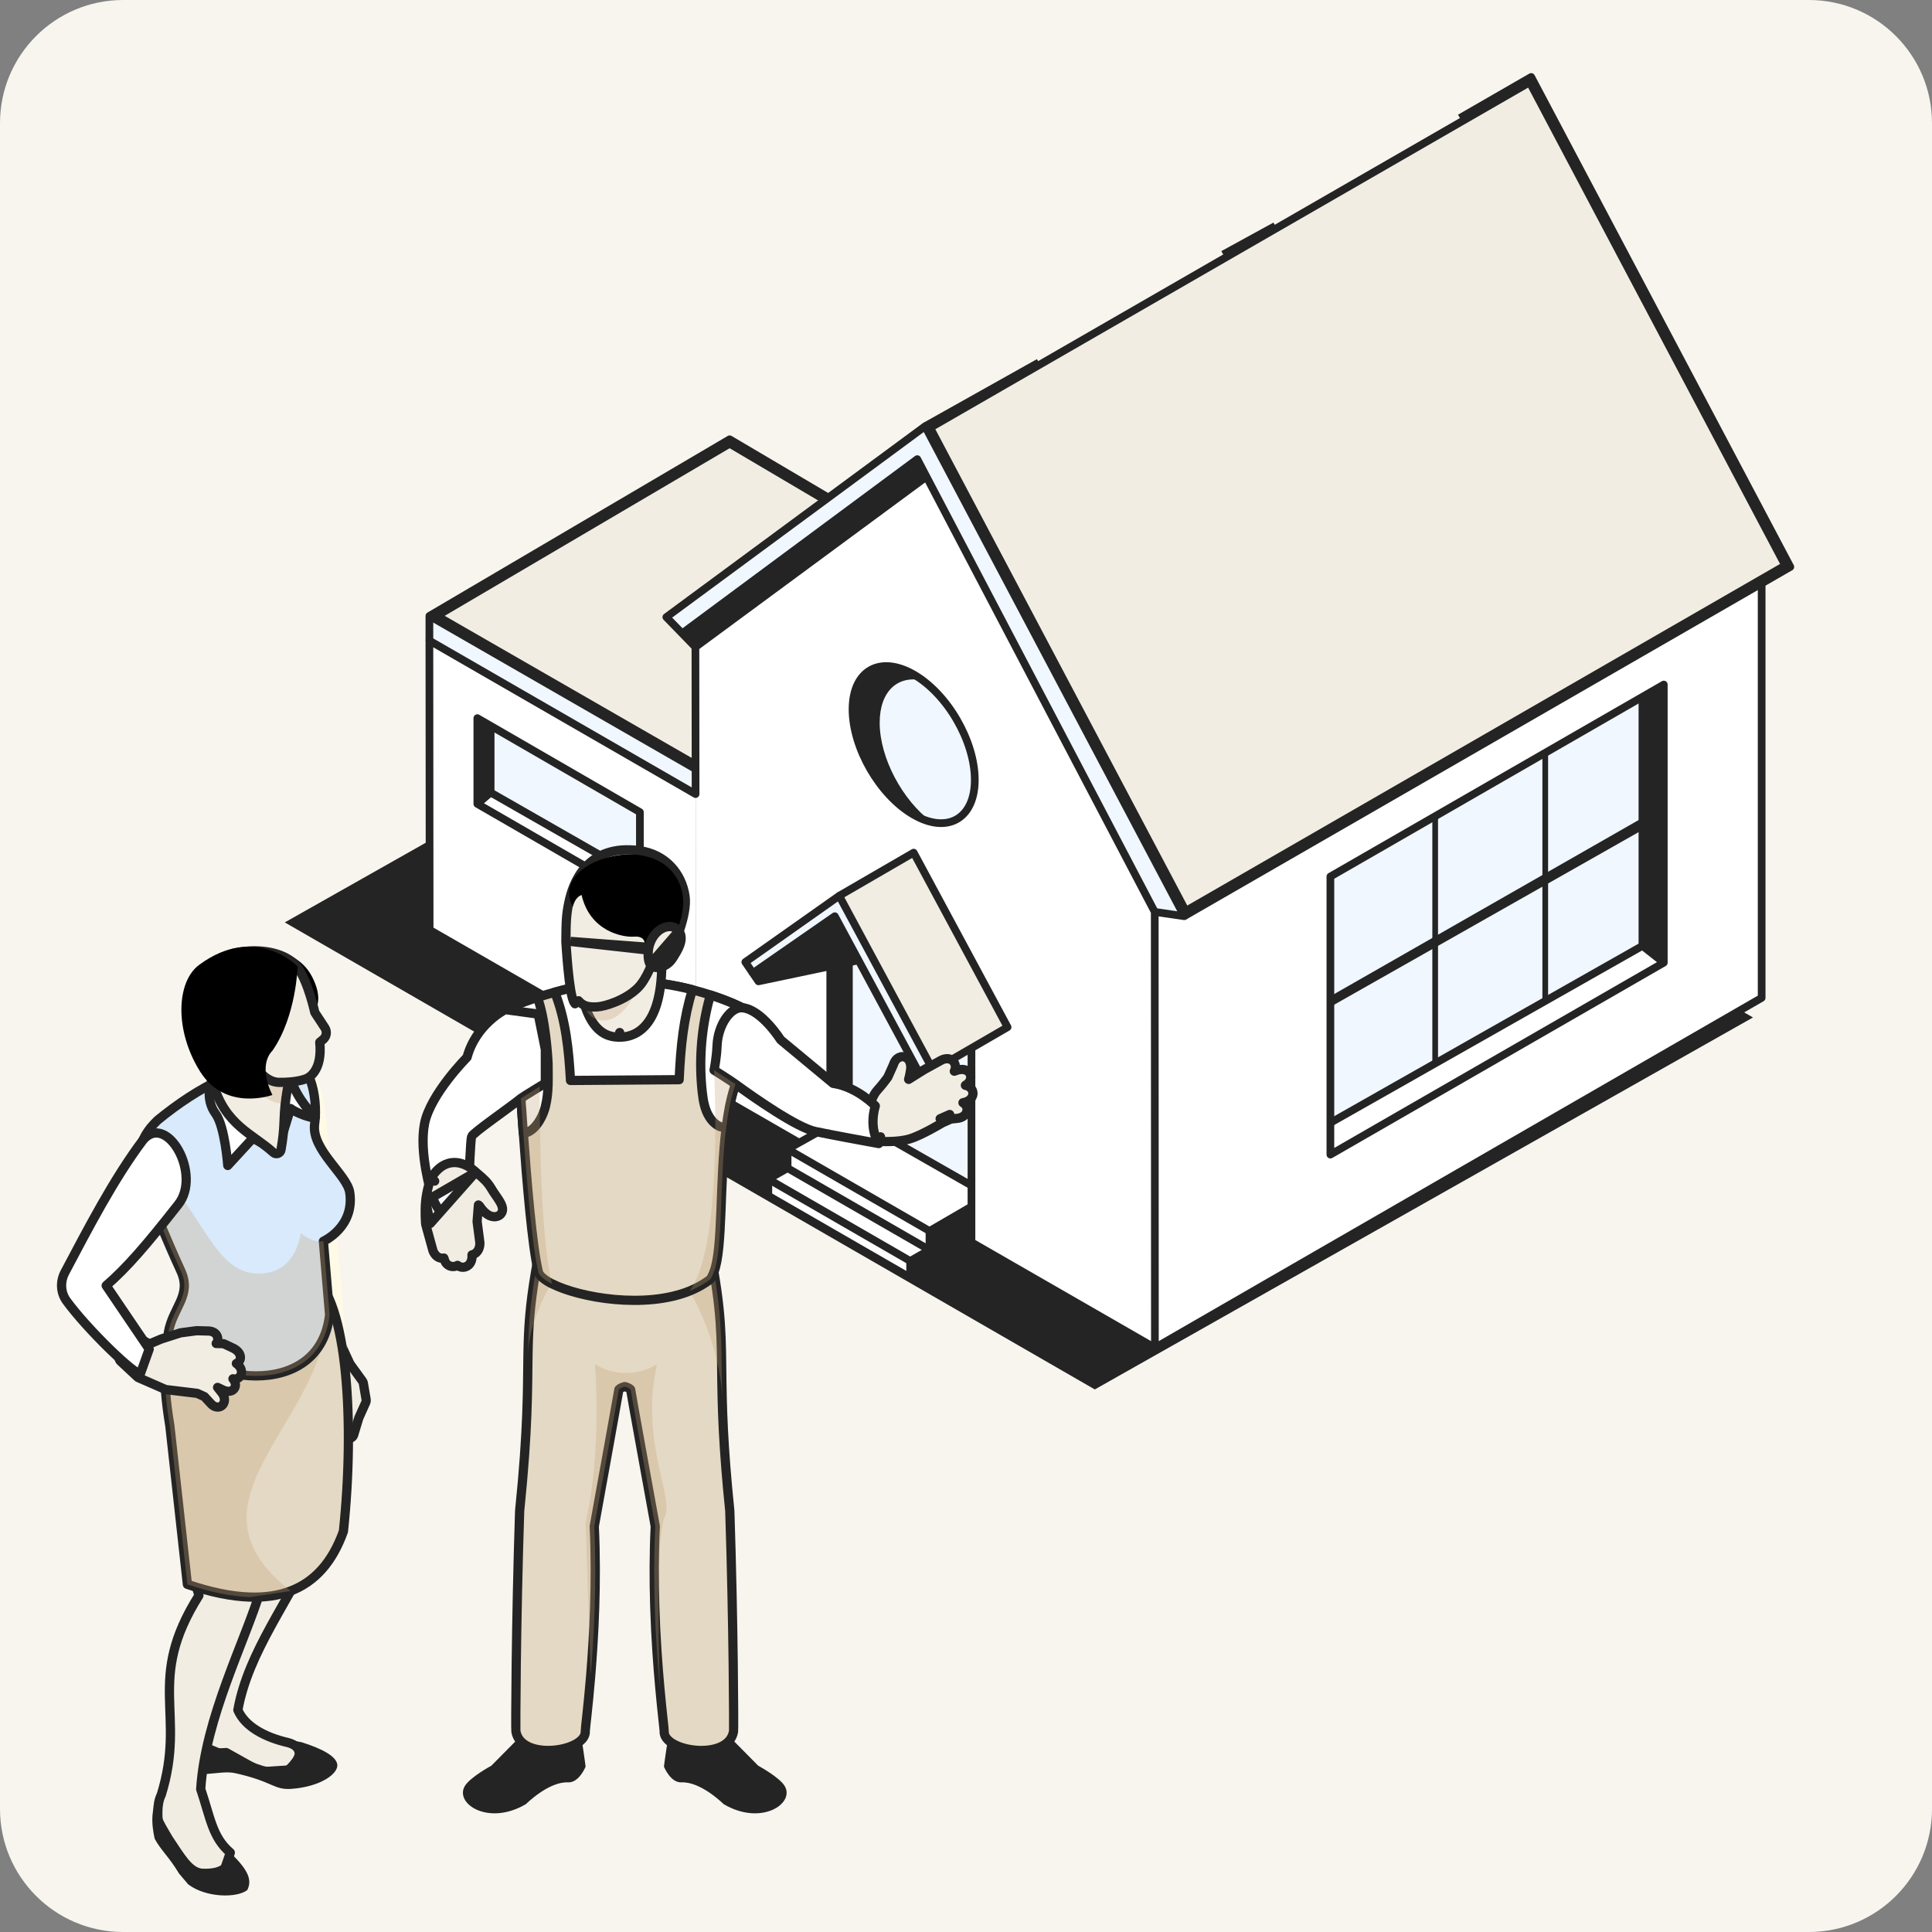 <svg width="251" height="251" viewBox="0 0 251 251" fill="none" xmlns="http://www.w3.org/2000/svg">
<rect x="0" y="0" width="251" height="251" fill="#808080" stroke="none"/>
<g clip-path="url(#clip0_5786_3137)">
<path d="M0 16C0 7.163 7.163 0 16 0H235C243.837 0 251 7.163 251 16V235C251 243.837 243.837 251 235 251H16C7.163 251 0 243.837 0 235V16Z" fill="#F8F5EF"/>
<path d="M142.233 180.513L37 119.836L122.504 71.509L227.742 132.186L142.233 180.513Z" fill="#242424"/>
<path d="M90.378 140.728L55.816 120.799L55.786 83.224L90.368 103.163L90.378 140.728Z" fill="white"/>
<path d="M83.133 116.636L62.015 104.436V93.308L83.133 105.507V116.636Z" fill="#F0F7FE"/>
<path d="M63.742 102.962L62.322 104.078V93.81L63.742 94.297V102.962Z" fill="#242424"/>
<path d="M83.133 113.703V116.635L62.015 104.435L63.742 102.962L83.133 113.703Z" fill="white"/>
<path d="M62.015 93.297V104.436L83.133 116.636V105.507L62.015 93.297Z" stroke="#242424" stroke-linejoin="round"/>
<path d="M63.742 94.298V102.962L62.015 104.436" stroke="#242424" stroke-linejoin="round"/>
<path d="M63.742 102.962L83.103 114.035" stroke="#242424" stroke-linejoin="round"/>
<path d="M94.794 57.651L56.78 80.012L90.378 99.339L128.339 77.452L94.794 57.651Z" fill="#F2EDE2" stroke="#242424"/>
<path d="M55.786 80.016V83.224L90.378 103.123V99.915L55.786 80.016Z" fill="#F0F7FE"/>
<path d="M150.042 175.101L228.869 129.64L228.794 73.106L150.042 118.517V175.101Z" fill="white"/>
<path d="M90.379 140.729L150.042 175.101V118.517L120.202 62.103L90.368 84.105L90.379 140.729Z" fill="white"/>
<path d="M120.182 62.064L90.348 84.065L88.596 82.3L86.567 80.173L120.182 55.381L153.848 119.03L150.021 118.472L120.182 62.064Z" fill="#F0F7FE"/>
<path d="M120.746 159.912V162.376L118.244 163.82V165.977L126.21 161.386V156.749L120.746 159.912Z" fill="#242424"/>
<path d="M102.322 151.775L120.756 162.401V159.922L102.322 149.291V151.775Z" fill="white"/>
<path d="M99.809 155.346L118.244 165.977V163.835L99.809 153.209V155.346Z" fill="white"/>
<path d="M99.82 153.187L102.322 151.759L120.756 162.385L118.254 163.818L99.82 153.187Z" fill="white"/>
<path d="M172.841 113.877L214.972 89.588V123.583L172.841 147.877V113.877Z" fill="#F0F7FE"/>
<path d="M216.15 125.08L213.381 122.883L172.857 145.859L172.831 150.003C172.831 150.053 216.15 125.08 216.15 125.08Z" fill="white"/>
<path d="M213.381 122.883V90.593L216.155 88.934V125.066L213.381 122.883Z" fill="#242424"/>
<path d="M213.381 107.828V106.254L172.857 129.417V130.799L213.381 107.828Z" fill="#242424"/>
<path d="M201.125 97.624L200.384 98.052V130.065L201.125 129.637V97.624Z" fill="#242424"/>
<path d="M186.824 105.872L186.084 106.3V138.308L186.824 137.88V105.872Z" fill="#242424"/>
<path d="M216.155 88.934L172.841 113.876V150.003L216.155 125.066V88.934Z" stroke="#242424" stroke-linejoin="round"/>
<path d="M213.381 90.594V122.884L216.155 125.066" stroke="#242424" stroke-linejoin="round"/>
<path d="M213.381 122.884L172.857 145.86" stroke="#242424" stroke-linejoin="round"/>
<path d="M126.21 126.502L110.288 116.706V144.933L126.189 154.01L126.21 126.502Z" fill="#F0F7FE"/>
<path d="M121.23 139.055L109.029 116.38L96.829 124.989L98.541 127.494L109.029 120.096L119.518 139.588L121.23 139.055Z" fill="#F0F7FE"/>
<path d="M126.643 101.319C126.643 106.352 123.088 108.384 118.702 105.855C114.316 103.325 110.761 97.19 110.761 92.156C110.761 87.122 114.316 85.091 118.702 87.62C123.088 90.15 126.643 96.285 126.643 101.319Z" fill="#F0F7FE"/>
<path d="M118.702 87.621C119.105 87.852 119.503 88.119 119.885 88.406C116.643 87.681 114.286 89.793 114.286 93.892C114.286 98.463 117.222 103.944 121.043 106.806C120.303 106.64 119.518 106.328 118.702 105.86C114.316 103.331 110.761 97.196 110.761 92.162C110.761 87.128 114.316 85.097 118.702 87.626V87.621Z" fill="#242424"/>
<path d="M126.643 101.319C126.643 106.352 123.088 108.384 118.702 105.855C114.316 103.325 110.761 97.19 110.761 92.156C110.761 87.122 114.316 85.091 118.702 87.62C123.088 90.15 126.643 96.285 126.643 101.319Z" stroke="#242424" stroke-linejoin="round"/>
<path d="M110.288 144.934L102.322 149.294L120.756 159.924L126.21 156.751L126.189 154.011L110.288 144.934Z" fill="white"/>
<path d="M154.048 118.337L231.928 73.457L198.73 10.692L120.85 55.572L154.048 118.337Z" fill="#F2EDE2" stroke="#242424"/>
<path d="M120.182 62.064L119.17 59.65L88.596 82.3L90.348 84.065L120.182 62.064Z" fill="#242424"/>
<path d="M109.029 116.38L118.702 110.772L130.902 133.447L121.23 139.054L109.029 116.38Z" fill="#F2EDE2"/>
<path d="M98.541 127.493L111.542 124.762L108.455 119.029L97.806 126.417L98.541 127.493Z" fill="#242424"/>
<path d="M150.042 175.102L150.021 118.472L119.17 59.65L88.596 82.3" stroke="#242424" stroke-linejoin="round"/>
<path d="M150.021 118.472L153.848 119.03L120.182 55.381L86.567 80.173L90.348 84.065L120.182 62.064" stroke="#242424" stroke-linejoin="round"/>
<path d="M90.348 84.066L90.368 103.166L55.786 83.227L55.816 120.802L103.823 148.455" stroke="#242424" stroke-linejoin="round"/>
<path d="M55.786 83.225V80.017L94.794 57.07L107.624 64.644" stroke="#242424" stroke-linejoin="round"/>
<path d="M55.786 80.018L90.378 99.916" stroke="#242424" stroke-linejoin="round"/>
<path d="M153.848 119.029L232.595 73.65L198.929 10L189.669 15.336" stroke="#242424" stroke-linejoin="round"/>
<path d="M120.182 55.38L134.961 47.093" stroke="#242424" stroke-linejoin="round"/>
<path d="M158.914 33.063L165.686 29.352" stroke="#242424" stroke-linejoin="round"/>
<path d="M97.805 126.417L96.829 124.989L109.029 116.38L121.23 139.055" stroke="#242424" stroke-linejoin="round"/>
<path d="M109.029 116.38L118.702 110.772L130.902 133.447L121.23 139.054L119.518 139.587L108.455 119.03L97.805 126.417L98.541 127.493L111.542 124.763" stroke="#242424" stroke-linejoin="round"/>
<path d="M126.21 161.388L118.244 165.979" stroke="#242424" stroke-linejoin="round"/>
<path d="M126.21 156.752V136.365" stroke="#242424" stroke-linejoin="round"/>
<path d="M228.869 75.843V129.641L150.042 175.101L126.21 161.388V156.751L120.756 159.924V162.388L118.244 163.822V165.979L99.82 155.348V153.191L102.322 151.763V149.293L107.876 146.181L110.288 144.933" stroke="#242424" stroke-linejoin="round"/>
<path d="M120.756 159.925L102.322 149.294" stroke="#242424" stroke-linejoin="round"/>
<path d="M120.756 162.389L102.322 151.763" stroke="#242424" stroke-linejoin="round"/>
<path d="M118.244 163.821L99.82 153.19" stroke="#242424" stroke-linejoin="round"/>
<path d="M107.866 124.36V146.09" stroke="#242424" stroke-linejoin="round"/>
<path d="M110.288 125.18V144.933" stroke="#242424" stroke-linejoin="round"/>
<path d="M110.288 144.934L126.19 154.011" stroke="#242424" stroke-linejoin="round"/>
<path d="M110.288 144.933L107.866 146.089V125.532L110.288 125.18V144.933Z" fill="#242424"/>
<path d="M43.227 187.504L43.747 187.204L43.227 187.504C43.307 187.642 43.439 187.743 43.593 187.784C43.748 187.825 43.912 187.802 44.05 187.722L45.673 186.771C45.804 186.695 45.901 186.572 45.945 186.428L46.619 184.202L47.526 182.189C47.575 182.08 47.59 181.959 47.57 181.842L47.202 179.686C47.186 179.596 47.15 179.51 47.096 179.435L45.469 177.192L44.106 174.243C44.037 174.095 43.911 173.981 43.757 173.928C43.602 173.875 43.432 173.887 43.287 173.961L41.431 174.915C41.203 175.032 41.075 175.28 41.111 175.533L41.481 178.152L41.433 180.099L41.196 182.446C41.189 182.519 41.195 182.592 41.214 182.662L41.214 182.663L41.214 182.663L41.214 182.663L41.215 182.666L41.218 182.678L41.231 182.725L41.277 182.899C41.316 183.047 41.37 183.251 41.428 183.479C41.546 183.938 41.681 184.481 41.756 184.846L41.756 184.847C41.767 184.899 41.783 184.939 41.787 184.949L41.787 184.949C41.793 184.965 41.799 184.979 41.803 184.987C41.811 185.005 41.82 185.022 41.827 185.036C41.841 185.065 41.86 185.1 41.881 185.138C41.922 185.215 41.98 185.318 42.046 185.437C42.18 185.675 42.356 185.985 42.53 186.29C42.705 186.596 42.879 186.899 43.01 187.126L43.167 187.4L43.212 187.477L43.223 187.497L43.226 187.502L43.227 187.503L43.227 187.504L43.227 187.504Z" fill="#F2EDE2" stroke="#242424" stroke-width="1.2" stroke-linejoin="round"/>
<path d="M38.665 138.188C38.665 138.188 41.198 139.452 41.821 141.929C42.444 144.405 43.476 157 43.476 157L45.267 177.846C45.267 177.846 42.388 177.921 40.931 177.846C39.474 177.77 39.864 164.225 39.864 164.225C39.864 164.225 36.51 148.045 36.598 147.762C36.686 147.479 38.669 138.188 38.669 138.188H38.665Z" fill="#FFFAE6"/>
<path d="M37.454 226.402C34.395 225.703 31.815 224.3 30.903 222.157C32.281 214.552 37.407 208.278 41.821 199.074L30.469 199.647C25.475 207.762 27.807 218.06 25.522 222.424C24.128 224.363 23.455 226.241 25.003 227.931L29.386 227.688L33.867 230.193L38.568 229.875C39.049 228.343 39.336 226.899 37.454 226.405V226.402Z" fill="#F2EDE2" stroke="#242424" stroke-width="1.2" stroke-linejoin="round"/>
<path d="M25.113 223.025C22.977 224.69 22.993 227.371 23.789 229.429C25.331 231.411 28.373 229.888 30.525 230.36C35.472 231.445 35.538 232.572 37.879 232.402C41.661 232.128 44.074 230.391 43.807 229.158C43.586 228.145 41.9 227.207 39.188 226.345L34.833 225.517C35.516 225.867 36.441 226.147 37.457 226.402C38.857 227.217 38.423 228.173 37.221 229.369C35.846 230.052 34.053 229.542 31.743 228.475L26.775 226.411C25.438 225.662 24.774 224.589 25.116 223.029L25.113 223.025Z" fill="#242424"/>
<path d="M20.708 238.075C20.457 236.172 20.328 234.422 20.951 233.173C24.248 222.56 18.871 218.341 25.843 207.281C22.782 197.083 24.097 193.052 22.024 178.405C24.39 169.825 40.481 172.056 37.646 174.582C38.338 182.574 36.387 196.988 33.93 206.352C31.79 213.385 26.658 223.164 26.076 232.437C27.354 236.222 27.583 238.692 29.921 240.693L28.723 244.164C28.723 244.164 24.302 243.317 24.223 243.075C24.144 242.833 20.702 238.075 20.702 238.075H20.708Z" fill="#F2EDE2" stroke="#242424" stroke-width="1.2" stroke-linejoin="round"/>
<path d="M20.951 233.173C19.481 234.498 19.673 237.018 20.095 238.884C20.888 240.363 21.967 241.241 23.263 243.409L24.453 244.815C26.775 246.565 30.777 246.605 32.127 245.551C32.958 243.906 31.79 242.386 28.911 239.73C30.063 241.816 28.924 242.918 26.202 242.767C24.903 242.587 23.952 240.907 22.433 238.642C21.023 236.253 20.092 234.856 20.948 233.17L20.951 233.173Z" fill="#242424"/>
<path d="M44.622 198.933C43.165 203.026 40.83 205.522 37.769 206.692C36.186 207.299 34.411 207.551 32.464 207.488C30.019 207.409 27.3 206.834 24.346 205.836L22.067 185.236C21.045 179.069 20.935 173.506 23.634 169.466C23.959 168.978 24.324 168.509 24.736 168.069L40.619 165.753C45.172 168.994 46.088 184.994 44.618 198.933H44.622Z" fill="#E4D9C4" stroke="#242424" stroke-width="1.2" stroke-linejoin="round"/>
<g style="mix-blend-mode:multiply" opacity="0.3">
<path d="M37.769 206.695L32.464 207.488C30.019 207.409 27.3 206.834 24.346 205.836L22.067 185.236C21.045 179.069 20.935 173.506 23.634 169.466L42.252 173.257C39.6 186.498 23.741 195.78 37.765 206.695H37.769Z" fill="#C1A076"/>
</g>
<path d="M42.013 161.26L42.819 170.819C41.532 182.222 25.535 179.799 21.866 173.151C22.433 169.825 24.962 168.324 23.496 165.121C21.473 160.71 20.085 157.157 20.085 157.157C19.626 156.021 19.214 154.992 18.893 154.045C17.713 150.597 17.681 148.199 20.476 145.534C25.878 141.123 31.513 138.193 37.596 138.165C40.044 137.322 41.381 142.29 40.877 146.022C40.424 149.376 45.109 152.617 45.44 154.933C46.091 159.445 42.013 161.26 42.013 161.26Z" fill="#D8EAFB" stroke="#242424" stroke-width="1.2" stroke-linejoin="round"/>
<path d="M36.041 149.577L32.847 147.875L29.591 151.415C29.591 151.415 29.226 146.321 27.986 144.656C26.75 142.995 26.658 139.829 29.736 137.765C32.81 135.701 37.344 138.999 37.344 138.999C38.231 142.274 40.157 144.313 40.478 144.555C42.243 145.893 38.873 144.87 37.746 144.014L36.044 149.577H36.041Z" fill="white" stroke="#242424" stroke-width="1.2" stroke-linejoin="round"/>
<g style="mix-blend-mode:multiply" opacity="0.3">
<path d="M42.822 170.819C41.535 182.222 25.538 179.799 21.869 173.151C22.436 169.825 24.965 168.324 23.499 165.121C21.476 160.709 20.088 157.157 20.088 157.157C19.629 156.021 19.217 154.992 18.896 154.045C19.104 152.334 19.399 150.845 19.786 151.207C26.96 157.941 27.961 166.537 34.795 165.347C38.593 164.684 39.074 160.222 39.074 160.222C40.103 161.03 41.088 161.402 42.013 161.257L42.819 170.816L42.822 170.819Z" fill="#C1A076"/>
</g>
<path d="M21.602 180.536L25.629 181.022L26.557 181.446L27.33 182.283C27.517 182.507 27.748 182.692 28.023 182.769C28.327 182.853 28.666 182.79 28.907 182.537C29.127 182.304 29.181 181.999 29.156 181.742C29.13 181.477 29.019 181.214 28.844 180.976C28.84 180.97 28.835 180.964 28.831 180.958L28.268 180.248L28.835 180.52C29.1 180.66 29.375 180.753 29.639 180.761C29.899 180.769 30.264 180.689 30.468 180.346C30.666 180.015 30.577 179.661 30.464 179.434C30.412 179.33 30.344 179.228 30.264 179.13C30.388 179.158 30.518 179.166 30.651 179.143C31.014 179.08 31.253 178.817 31.336 178.518C31.483 177.992 31.18 177.448 30.707 177.143C30.975 177.032 31.181 176.797 31.227 176.482C31.271 176.177 31.151 175.902 30.999 175.701C30.842 175.494 30.618 175.318 30.347 175.176C30.34 175.173 30.332 175.169 30.325 175.166L29.158 174.615C29.081 174.579 28.997 174.559 28.912 174.558L28.089 174.544C28.205 174.398 28.279 174.218 28.292 174.007C28.31 173.713 28.188 173.434 27.967 173.236C27.753 173.044 27.473 172.949 27.178 172.924C27.166 172.923 27.155 172.922 27.143 172.922L25.592 172.881C25.56 172.88 25.529 172.882 25.497 172.886L23.502 173.15C23.467 173.155 23.432 173.162 23.398 173.173L20.988 173.944C20.971 173.95 20.954 173.956 20.938 173.963L19.418 174.604L17.683 173.628C17.397 173.467 17.036 173.565 16.871 173.848L15.549 176.11C15.441 176.296 15.44 176.525 15.547 176.712C15.589 176.786 15.647 176.849 15.713 176.898L17.842 178.881C17.891 178.928 17.948 178.965 18.01 178.992L21.434 180.49C21.487 180.513 21.544 180.529 21.602 180.536Z" fill="#F2EDE2" stroke="#242424" stroke-width="1.2" stroke-linejoin="round"/>
<path d="M18.251 178.444C17.606 178.756 11.369 172.743 8.651 169.02C7.852 167.922 7.798 166.487 8.437 165.289C11.388 159.726 14.752 153.19 18.597 148.09C21.703 144.49 26.29 152.624 23.125 156.522C19.006 161.768 16.486 164.688 13.795 167.022L19.384 175.272L18.248 178.444H18.251Z" fill="white" stroke="#242424" stroke-width="1.2" stroke-linejoin="round"/>
<path d="M37.866 138.742C37.874 138.704 37.878 138.664 37.878 138.625V138.622C37.878 138.497 37.839 138.376 37.767 138.275L37.377 137.724C37.327 137.654 37.263 137.595 37.188 137.552L28.866 132.737C28.684 132.632 28.46 132.63 28.276 132.731C28.092 132.832 27.974 133.022 27.966 133.232L27.663 140.526C27.661 140.588 27.668 140.651 27.685 140.711C28.447 143.457 29.742 145.111 31.204 146.393C31.89 146.995 32.612 147.514 33.309 148.015C33.342 148.039 33.376 148.063 33.41 148.087C34.145 148.616 34.851 149.129 35.512 149.729C35.674 149.876 35.903 149.924 36.11 149.853C36.317 149.782 36.469 149.604 36.506 149.388C36.761 147.931 36.84 146.975 36.884 146.108C36.895 145.894 36.903 145.688 36.912 145.484C36.938 144.86 36.964 144.247 37.05 143.441C37.164 142.418 37.371 141.085 37.795 139.078C37.817 138.977 37.843 138.857 37.866 138.742Z" fill="#F2EDE2" stroke="#242424" stroke-width="1.2" stroke-linejoin="round"/>
<g style="mix-blend-mode:multiply" opacity="0.3">
<path d="M37.208 138.948C36.781 140.971 36.57 142.324 36.453 143.372C32.379 142.821 30.793 136.739 30.831 136.654L37.208 138.948Z" fill="#C1A076"/>
</g>
<path d="M29.965 123.31C29.965 123.31 37.98 121.825 40.563 126.929C43.102 131.944 38.933 133.175 35.818 134.858C32.703 136.541 29.965 123.31 29.965 123.31Z" fill="black"/>
<path d="M28.606 137.374L28.331 137.907C28.486 137.987 28.668 137.995 28.829 137.93L32.019 136.65C32.041 136.694 32.065 136.742 32.09 136.791C32.291 137.191 32.586 137.73 32.957 138.273C33.325 138.813 33.783 139.379 34.315 139.818C34.845 140.255 35.496 140.605 36.239 140.617C37.395 140.635 38.26 140.524 38.846 140.405C39.14 140.346 39.362 140.284 39.517 140.235C39.594 140.211 39.654 140.19 39.697 140.174C39.718 140.166 39.736 140.159 39.749 140.154L39.749 140.153C39.756 140.151 39.763 140.148 39.771 140.145C39.796 140.136 39.828 140.123 39.865 140.105C39.939 140.071 40.036 140.02 40.145 139.946C40.364 139.798 40.632 139.562 40.878 139.196C41.369 138.466 41.728 137.287 41.543 135.408L41.977 135.048L41.98 135.046C42.426 134.671 42.523 134.024 42.21 133.536L42.21 133.535L42.207 133.53L40.895 131.53C40.89 131.508 40.885 131.485 40.879 131.458C40.852 131.343 40.813 131.177 40.762 130.972C40.66 130.564 40.51 130.001 40.316 129.379C39.938 128.162 39.369 126.635 38.636 125.658L28.606 137.374ZM28.606 137.374C28.331 137.907 28.331 137.907 28.331 137.907L28.33 137.906L28.328 137.905L28.323 137.903L28.309 137.895C28.297 137.889 28.282 137.88 28.262 137.869C28.224 137.848 28.171 137.816 28.105 137.776C27.975 137.694 27.794 137.572 27.585 137.408C27.166 137.08 26.624 136.577 26.125 135.873C25.114 134.449 24.306 132.241 24.957 129.097L28.606 137.374ZM35.552 123.828C36.817 124.152 37.957 124.753 38.636 125.658L35.552 123.828ZM35.552 123.828C34.275 123.5 32.802 123.436 31.367 123.665M35.552 123.828L31.367 123.665M31.367 123.665C28.517 124.12 25.641 125.785 24.957 129.096L31.367 123.665Z" fill="#F2EDE2" stroke="#242424" stroke-width="1.2" stroke-linejoin="round"/>
<path d="M38.665 125.556C38.665 125.556 38.508 131.991 35.412 136.477C34.137 137.777 34.285 140.033 35.39 142.254C35.39 142.254 29.289 144.495 25.972 139.174C22.656 133.856 22.908 127.541 25.878 125.348C33.234 119.924 38.665 125.553 38.665 125.553V125.556Z" fill="black"/>
<path d="M70.161 165.668C70.189 165.744 70.217 165.832 70.258 165.908C70.623 166.754 71.268 167.56 72.2 168.28C72.527 168.519 72.882 168.771 73.276 168.991C77.734 171.565 84.959 171.565 89.427 168.991C90.33 168.463 91.041 167.877 91.579 167.251C91.878 166.905 92.126 166.54 92.309 166.175C92.501 165.791 92.645 165.398 92.712 164.992C92.903 163.897 92.627 162.783 91.875 161.754C91.318 160.996 90.5 160.285 89.424 159.659C84.956 157.094 77.731 157.094 73.272 159.659C72.168 160.304 71.331 161.043 70.774 161.82C69.909 163.041 69.708 164.385 70.161 165.662V165.668Z" fill="#BFE6FF"/>
<path d="M92.771 219.311L94.584 225.434L98.507 229.398C98.507 229.398 101.286 230.896 101.959 232.057C103.281 234.338 98.869 237.265 94.005 234.382C94.005 234.382 91.063 231.44 88.539 231.56C87.098 231.629 86.258 229.518 86.258 229.518C86.258 229.518 86.799 225.015 87.278 224.053C87.759 223.093 87.218 219.308 87.218 219.308H92.771V219.311Z" fill="#242424"/>
<path d="M69.566 219.311L67.754 225.434L63.83 229.398C63.83 229.398 61.051 230.896 60.378 232.057C59.057 234.338 63.468 237.265 68.332 234.382C68.332 234.382 71.275 231.44 73.798 231.56C75.239 231.629 76.079 229.518 76.079 229.518C76.079 229.518 75.538 225.015 75.06 224.053C74.578 223.093 75.12 219.308 75.12 219.308H69.566V219.311Z" fill="#242424"/>
<path d="M67.024 224.937C67.694 228.86 76.227 227.567 76.038 224.902C76.023 224.675 76.391 221.919 76.737 217.753C77.155 212.69 77.552 205.538 77.203 198.298C78.461 191.319 80.144 182.075 80.406 180.518C80.582 180.335 80.859 180.219 81.164 180.143C81.469 180.215 81.749 180.335 81.928 180.518C82.183 182.078 83.867 191.319 85.132 198.298C84.956 201.841 84.962 205.362 85.062 208.635C85.188 212.757 85.465 216.466 85.726 219.308C86.025 222.596 86.299 224.707 86.287 224.905C86.101 227.57 94.634 228.863 95.301 224.94C95.342 224.713 95.301 211.183 94.814 196.288C94.37 191.996 94.127 188.617 93.98 185.81C93.901 184.227 93.851 182.833 93.822 181.562C93.665 175.291 93.936 172.173 92.746 165.248L92.702 164.999L92.583 164.319L91.909 164.335L90.525 164.37L81.164 164.618L71.004 164.351L70.419 164.335L69.745 164.319L69.626 164.999L69.582 165.248C68.817 169.694 68.657 172.566 68.6 175.716C68.6 175.801 68.594 175.886 68.594 175.965C68.521 180.411 68.622 185.48 67.511 196.288C67.024 211.183 66.983 224.713 67.024 224.94V224.937Z" fill="#E4D9C4" stroke="#242424" stroke-width="1.2" stroke-linejoin="round"/>
<g style="mix-blend-mode:multiply" opacity="0.3">
<path d="M68.6 175.717C68.833 171.334 71.624 166.746 71.624 166.746L71.007 164.355L70.422 164.339L69.748 164.323L69.629 165.003L69.585 165.251C68.82 169.697 68.66 172.57 68.603 175.72L68.6 175.717Z" fill="#C1A076"/>
</g>
<g style="mix-blend-mode:multiply" opacity="0.3">
<path d="M89.6 167.728C89.6 167.728 93.46 174.118 93.829 181.541C93.671 175.292 93.942 172.174 92.752 165.251L92.708 165.003L92.589 164.323L91.915 164.339L90.531 164.374L89.6 167.731V167.728Z" fill="#C1A076"/>
</g>
<g style="mix-blend-mode:multiply" opacity="0.3">
<path d="M76.079 197.83L76.737 217.757C77.155 212.694 77.552 205.542 77.203 198.302C78.461 191.323 80.145 182.078 80.406 180.521C80.582 180.338 80.859 180.222 81.164 180.146C81.469 180.219 81.749 180.338 81.929 180.521C82.183 182.082 83.867 191.323 85.132 198.302C84.956 201.845 84.962 205.366 85.062 208.638C85.188 212.76 85.465 216.47 85.726 219.311C85.726 219.311 85.056 199.878 86.343 197.134C87.63 194.397 83.093 187.308 85.362 177.242C85.362 177.242 81.677 179.794 77.281 177.242C77.281 177.242 78.269 188.362 76.073 197.83H76.079Z" fill="#C1A076"/>
</g>
<path d="M96.031 139.087C95.899 139.65 95.745 140.235 95.556 140.846C95.512 141.013 95.446 141.189 95.389 141.356C94.902 142.86 94.581 144.606 94.351 146.462C93.454 153.548 93.942 162.261 92.749 165.244C92.627 165.574 92.485 165.886 92.306 166.172C92.108 166.339 91.897 166.493 91.686 166.625C91.044 167.056 90.336 167.421 89.597 167.72C83.813 170.064 75.359 168.626 71.709 166.779C71.674 166.77 71.652 166.757 71.621 166.745C71.023 166.436 70.56 166.103 70.271 165.794C70.227 165.738 70.192 165.706 70.161 165.662C70.038 165.518 69.972 165.376 69.941 165.231C69.135 161.959 68.405 153.039 67.996 147.255C67.842 145.219 67.732 143.586 67.675 142.699C67.609 141.56 67.609 140.865 67.719 140.865L67.552 140.081L65.639 131.17C65.639 131.17 67.275 130.418 69.818 129.578C70.504 129.358 71.265 129.125 72.074 128.905C74.836 128.143 78.187 127.479 81.538 127.479C84.666 127.479 87.564 127.967 89.952 128.584C90.814 128.804 91.61 129.05 92.328 129.279C94.892 130.107 96.453 130.928 96.453 130.928C96.453 130.928 97.236 134.002 96.031 139.087Z" fill="#E4D9C4" stroke="#242424" stroke-width="1.2" stroke-linejoin="round"/>
<path d="M89.949 128.584C88.81 132.353 88.436 135.824 88.234 140.27L74.116 140.371C73.905 136.579 73.531 132.564 72.071 128.905C74.833 128.143 78.184 127.479 81.535 127.479C84.663 127.479 87.561 127.967 89.949 128.584Z" fill="white" stroke="#242424" stroke-width="1.2" stroke-linejoin="round"/>
<path d="M70.869 143.718C70.737 144.259 70.494 144.911 70.139 145.509C69.629 146.383 68.912 147.123 67.993 147.255C67.98 147.176 67.971 147.101 67.971 147.035C67.949 146.604 67.914 146.195 67.883 145.808C67.839 145.244 67.804 144.725 67.782 144.272C67.76 144.017 67.738 143.784 67.725 143.577C67.703 143.234 67.681 142.935 67.669 142.702C67.603 141.563 67.603 140.868 67.713 140.868L67.546 140.084L65.633 131.173C65.633 131.173 67.269 130.421 69.811 129.581C70.85 132.256 71.171 137.287 71.205 138.193C71.205 140.049 71.315 141.896 70.862 143.721L70.869 143.718Z" fill="white" stroke="#242424" stroke-width="1.2" stroke-linejoin="round"/>
<path d="M96.031 139.087C95.899 139.65 95.745 140.235 95.556 140.846C95.512 141.012 95.446 141.189 95.389 141.355C94.914 142.859 94.581 144.606 94.351 146.462C93.863 146.506 93.388 146.374 92.935 145.996C92.671 145.786 92.403 145.499 92.161 145.112C91.563 144.184 91.365 143.054 91.242 141.963C90.799 138.039 91.076 134.037 92.038 130.21C92.117 129.902 92.205 129.581 92.325 129.282C94.889 130.11 96.45 130.931 96.45 130.931C96.45 130.931 97.233 134.005 96.028 139.09L96.031 139.087Z" fill="white" stroke="#242424" stroke-width="1.2" stroke-linejoin="round"/>
<path d="M80.507 134.743C81.255 134.747 82.591 134.581 83.763 133.336C84.921 132.106 85.828 129.919 85.964 126.094C86.088 122.648 85.674 120.248 84.764 118.701C84.302 117.916 83.71 117.348 83.004 116.987C82.316 116.635 81.553 116.497 80.753 116.511C80.743 116.509 80.732 116.508 80.719 116.506C80.665 116.5 80.59 116.493 80.497 116.488C80.311 116.478 80.052 116.475 79.745 116.506C79.134 116.565 78.317 116.756 77.524 117.287C75.893 118.378 74.603 120.736 75.038 125.529L75.636 125.475L75.038 125.529C75.422 129.776 76.321 132.095 77.4 133.352C78.523 134.662 79.767 134.74 80.507 134.743ZM80.507 134.743L80.51 134.143L80.507 134.743C80.507 134.743 80.507 134.743 80.507 134.743Z" fill="#F2EDE2" stroke="#242424" stroke-width="1.2" stroke-linejoin="round"/>
<g style="mix-blend-mode:multiply" opacity="0.3">
<path d="M82.813 128.389C82.813 128.389 81.013 133.143 77.826 132.523C75.258 132.023 75.721 128.059 75.721 128.059L82.813 128.389Z" fill="#C1A076"/>
</g>
<path d="M113.059 145.854L112.475 145.755C112.459 145.848 112.466 145.94 112.491 146.027L112.756 147.497C112.796 147.722 112.961 147.904 113.18 147.968L114.228 148.27C114.27 148.282 114.314 148.289 114.358 148.292L114.394 147.693C114.358 148.292 114.358 148.292 114.358 148.292L114.358 148.292L114.359 148.292L114.361 148.292L114.366 148.293L114.387 148.294C114.405 148.295 114.43 148.296 114.462 148.297C114.527 148.3 114.62 148.304 114.735 148.306C114.966 148.312 115.289 148.315 115.66 148.304C116.392 148.281 117.353 148.204 118.165 147.967C118.97 147.732 120.057 147.192 120.906 146.735C121.339 146.503 121.724 146.285 122.001 146.124C122.14 146.044 122.252 145.978 122.329 145.932L122.419 145.879L123.541 145.379L124.305 145.299C124.921 145.264 125.55 144.917 125.633 144.267C125.676 143.93 125.542 143.613 125.291 143.394C125.234 143.344 125.172 143.3 125.107 143.262L125.158 143.253L125.158 143.253L125.168 143.251C125.532 143.181 125.852 143.033 126.082 142.799C126.314 142.562 126.454 142.226 126.386 141.867C126.318 141.507 126.066 141.246 125.763 141.107C125.657 141.058 125.542 141.023 125.422 141C125.875 140.743 126.223 140.272 126.089 139.713C126.006 139.367 125.749 139.121 125.428 139.01C125.124 138.905 124.777 138.921 124.426 139.014C124.411 139.018 124.396 139.023 124.381 139.028L123.983 139.167C124.125 138.89 124.17 138.585 124.074 138.274C123.961 137.905 123.661 137.646 123.287 137.567C122.93 137.492 122.555 137.586 122.212 137.781L120.051 138.975C120.041 138.98 120.032 138.986 120.022 138.991L118.049 140.229C118.152 139.851 118.238 139.469 118.305 138.987C118.399 138.306 118.208 137.515 117.499 137.317C117.15 137.219 116.81 137.327 116.559 137.536C116.325 137.731 116.164 138.01 116.07 138.327L115.349 139.932C115.331 139.957 115.306 139.993 115.273 140.038C115.203 140.135 115.099 140.276 114.97 140.445C114.712 140.783 114.352 141.231 113.948 141.676C113.666 141.984 113.447 142.413 113.275 142.83C113.098 143.259 112.952 143.728 112.835 144.155C112.718 144.585 112.628 144.983 112.568 145.273C112.538 145.419 112.515 145.538 112.499 145.621C112.491 145.663 112.485 145.696 112.481 145.718L112.477 145.745L112.475 145.752L112.475 145.754L112.475 145.755L112.475 145.755C112.475 145.755 112.475 145.755 113.059 145.854ZM123.384 144.792L122.141 145.346L123.384 144.792Z" fill="#F2EDE2" stroke="#242424" stroke-width="1.2" stroke-linejoin="round"/>
<path d="M114.165 148.565C114.165 148.565 112.132 148.203 109.847 147.769C108.469 147.511 107.069 147.237 105.936 147.004C103.536 146.51 98.004 142.627 95.55 140.846C94.791 140.293 92.771 139.031 92.771 139.031C92.771 139.031 93.096 137.477 93.162 135.796C93.287 133.131 94.924 130.79 96.45 130.926C98.932 131.139 101.421 135.095 101.421 135.095L108.233 140.746C111.364 141.202 113.715 143.678 113.715 143.678C112.837 146.727 114.165 148.568 114.165 148.568V148.565Z" fill="white" stroke="#242424" stroke-width="1.2" stroke-linejoin="round"/>
<path d="M69.925 131.75L70.85 136.328V140.718C70.85 140.718 67.895 142.511 67.675 142.694C66.328 143.814 61.385 147.203 61.269 147.659C61.121 148.197 60.948 152.857 60.948 152.857C60.683 152.741 59.787 153.486 59.755 153.751C58.799 161.862 56.105 155.812 56.049 155.094C56.049 155.094 54.406 149.783 55.158 145.966C55.91 142.149 60.677 137.36 60.677 137.36C61.848 133.037 65.633 131.165 65.633 131.165L69.922 131.747L69.925 131.75Z" fill="white" stroke="#242424" stroke-width="1.2" stroke-linejoin="round"/>
<path d="M61.816 152.272C61.789 152.247 61.753 152.212 61.707 152.172C61.614 152.088 61.48 151.976 61.313 151.854C60.983 151.614 60.5 151.322 59.923 151.158C59.339 150.993 58.644 150.956 57.926 151.255C57.211 151.552 56.543 152.153 55.958 153.134C55.935 153.172 55.917 153.212 55.903 153.254L56.473 153.441C55.903 153.254 55.903 153.254 55.903 153.254L55.903 153.254L55.903 153.255L55.903 153.256L55.902 153.26L55.897 153.273L55.882 153.322C55.868 153.365 55.85 153.425 55.827 153.502C55.781 153.656 55.719 153.873 55.654 154.133C55.522 154.65 55.371 155.348 55.301 156.046L61.816 152.272ZM61.816 152.272C61.818 152.274 61.821 152.276 61.823 152.278C61.913 152.355 61.999 152.429 62.083 152.5C62.823 153.13 63.314 153.548 63.831 154.406L63.84 154.422C63.97 154.653 64.144 154.91 64.336 155.189C64.356 155.218 64.377 155.248 64.397 155.278C64.566 155.522 64.745 155.781 64.892 156.024C65.048 156.282 65.216 156.596 65.27 156.903C65.298 157.065 65.304 157.274 65.216 157.484C65.123 157.709 64.953 157.867 64.754 157.962C64.742 157.968 64.729 157.974 64.717 157.979C64.31 158.142 63.919 158.074 63.611 157.935C63.313 157.8 63.063 157.588 62.874 157.396C62.682 157.2 62.525 156.995 62.419 156.844C62.37 156.775 62.331 156.715 62.301 156.669L62.156 156.548L61.985 158.7L62.339 161.406C62.341 161.425 62.343 161.444 62.343 161.464C62.367 162.147 62.05 162.786 61.448 162.992C61.405 163.007 61.362 163.019 61.318 163.028C61.318 163.032 61.319 163.035 61.319 163.038C61.381 163.732 61.102 164.383 60.477 164.585C60.098 164.706 59.727 164.616 59.44 164.394C59.319 164.464 59.188 164.511 59.054 164.533C58.494 164.628 57.871 164.296 57.727 163.621L57.666 163.441C57.633 163.448 57.599 163.454 57.565 163.458C56.959 163.526 56.481 163.074 56.262 162.523C56.254 162.503 56.247 162.482 56.241 162.461L55.319 159.11C55.309 159.075 55.303 159.039 55.3 159.003L55.898 158.951M61.816 152.272L55.898 158.951M55.898 158.951C55.3 159.003 55.3 159.002 55.3 159.002L55.3 159.002L55.3 159.002L55.3 159.001L55.299 158.997L55.298 158.982L55.294 158.928C55.29 158.881 55.285 158.813 55.28 158.729C55.27 158.559 55.257 158.32 55.248 158.039C55.231 157.48 55.231 156.74 55.301 156.047L55.898 158.951Z" fill="#F2EDE2" stroke="#242424" stroke-width="1.2" stroke-linejoin="round"/>
<path d="M74.119 122.307C73.52 122.342 73.52 122.342 73.52 122.342L73.52 122.342L73.52 122.343L73.52 122.347L73.521 122.362L73.525 122.422C73.528 122.473 73.532 122.549 73.538 122.645C73.551 122.838 73.569 123.115 73.593 123.448C73.64 124.115 73.71 125.014 73.801 125.937C73.891 126.858 74.003 127.815 74.134 128.593C74.199 128.981 74.272 129.337 74.352 129.628C74.392 129.773 74.437 129.912 74.488 130.035C74.536 130.15 74.604 130.288 74.703 130.405C74.704 130.405 74.704 130.406 74.704 130.406L75.16 130.016C75.805 130.775 76.589 130.86 77.58 130.809C78.571 130.759 81.177 129.969 82.813 128.39C84.045 127.2 84.869 124.833 85.2 123.738C85.32 123.772 85.451 123.768 85.574 123.721L85.863 123.612M74.119 122.307L85.368 123.158C85.947 123.303 85.947 123.303 85.947 123.303L85.946 123.303L85.946 123.304L85.945 123.307L85.943 123.316L85.934 123.35C85.927 123.38 85.915 123.422 85.901 123.476C85.89 123.515 85.877 123.561 85.863 123.612M74.119 122.307L73.52 122.342C73.519 122.329 73.519 122.316 73.519 122.303C73.538 119.609 73.582 118.746 73.916 117.188C74.157 116.054 74.701 114.156 76.07 112.652C77.471 111.11 79.676 110.049 83.07 110.515L82.989 111.109L83.07 110.515C86.457 110.979 88.56 113.466 88.998 116.43C89.18 117.665 88.782 119.292 88.388 120.526C88.186 121.161 87.973 121.724 87.812 122.129C87.731 122.332 87.662 122.495 87.614 122.609C87.59 122.666 87.57 122.71 87.557 122.741L87.541 122.776L87.537 122.786L87.536 122.788L87.535 122.789L87.535 122.79C87.535 122.79 87.535 122.79 86.988 122.543L87.535 122.79C87.47 122.935 87.35 123.048 87.201 123.104L85.863 123.612M74.119 122.307L85.863 123.612" fill="#F2EDE2" stroke="#242424" stroke-width="1.2" stroke-linejoin="round"/>
<path d="M87.064 122.99L84.015 124.616L83.785 122.792C83.798 121.92 83.244 121.624 82.375 121.687C80.912 121.797 76.646 121.011 75.557 116.272C74.66 116.624 74.509 117.609 74.402 117.807C72.269 113.509 78.118 110.873 82.048 111.005C86.821 111.165 88.753 114.368 88.763 117.197C88.769 119.768 87.064 122.987 87.064 122.987V122.99Z" fill="black"/>
<path d="M84.46 125.267L84.46 125.267C84.351 125.089 84.296 124.882 84.264 124.714C84.231 124.534 84.214 124.342 84.208 124.16C84.196 123.803 84.222 123.424 84.273 123.171L84.273 123.171C84.507 122.001 85.149 121.139 85.891 120.698C86.599 120.277 87.603 120.173 88.194 120.958L84.46 125.267ZM84.46 125.267L84.462 125.271M84.46 125.267L84.462 125.271M84.462 125.271C84.653 125.577 84.987 125.664 85.188 125.688C85.423 125.717 85.682 125.689 85.934 125.615C86.445 125.467 87.005 125.109 87.401 124.48L86.894 124.16L87.401 124.481M84.462 125.271L87.401 124.481M87.401 124.481C87.41 124.467 87.419 124.452 87.429 124.436M87.401 124.481L87.429 124.436M87.429 124.436C87.691 124.023 88.047 123.463 88.268 122.907M87.429 124.436L88.268 122.907M88.268 122.907C88.482 122.368 88.67 121.589 88.195 120.958L88.268 122.907Z" fill="#F2EDE2" stroke="#242424" stroke-width="1.2" stroke-linejoin="round"/>
<g style="mix-blend-mode:multiply" opacity="0.3">
<path d="M94.348 146.459C93.451 153.545 93.939 162.257 92.746 165.24C92.624 165.571 92.482 165.882 92.303 166.169C92.104 166.335 91.894 166.489 91.683 166.622C91.041 167.053 90.333 167.418 89.594 167.717C92.435 163.947 92.932 153.202 92.932 145.993C93.385 146.368 93.86 146.503 94.348 146.459Z" fill="#C1A076"/>
</g>
<g style="mix-blend-mode:multiply" opacity="0.3">
<path d="M95.553 140.843C95.509 141.01 95.443 141.186 95.386 141.353C94.911 142.857 94.578 144.603 94.348 146.459C93.86 146.503 93.385 146.371 92.932 145.994C92.932 141.96 92.765 139.027 92.765 139.027L95.55 140.84L95.553 140.843Z" fill="#C1A076"/>
</g>
<g style="mix-blend-mode:multiply" opacity="0.3">
<path d="M71.709 166.78C71.674 166.771 71.652 166.758 71.621 166.745C71.023 166.437 70.56 166.104 70.271 165.795C70.227 165.739 70.192 165.707 70.161 165.663C70.038 165.518 69.972 165.377 69.941 165.232C69.135 161.96 68.405 153.039 67.996 147.256C68.915 147.124 69.632 146.381 70.142 145.51C70.198 151.425 70.485 161.859 71.712 166.78H71.709Z" fill="#C1A076"/>
</g>
<g style="mix-blend-mode:multiply" opacity="0.3">
<path d="M70.139 145.509C69.629 146.384 68.912 147.123 67.993 147.255C67.98 147.177 67.971 147.101 67.971 147.035C67.949 146.604 67.914 146.195 67.883 145.808C67.839 145.245 67.804 144.726 67.782 144.273C67.76 144.018 67.738 143.785 67.725 143.577C67.703 143.234 67.681 142.935 67.669 142.702L70.11 141.167C70.11 141.167 70.101 142.904 70.132 145.512L70.139 145.509Z" fill="#C1A076"/>
</g>
</g>
<defs>
<clipPath id="clip0_5786_3137">
<rect width="251" height="251" fill="white"/>
</clipPath>
</defs>
</svg>
